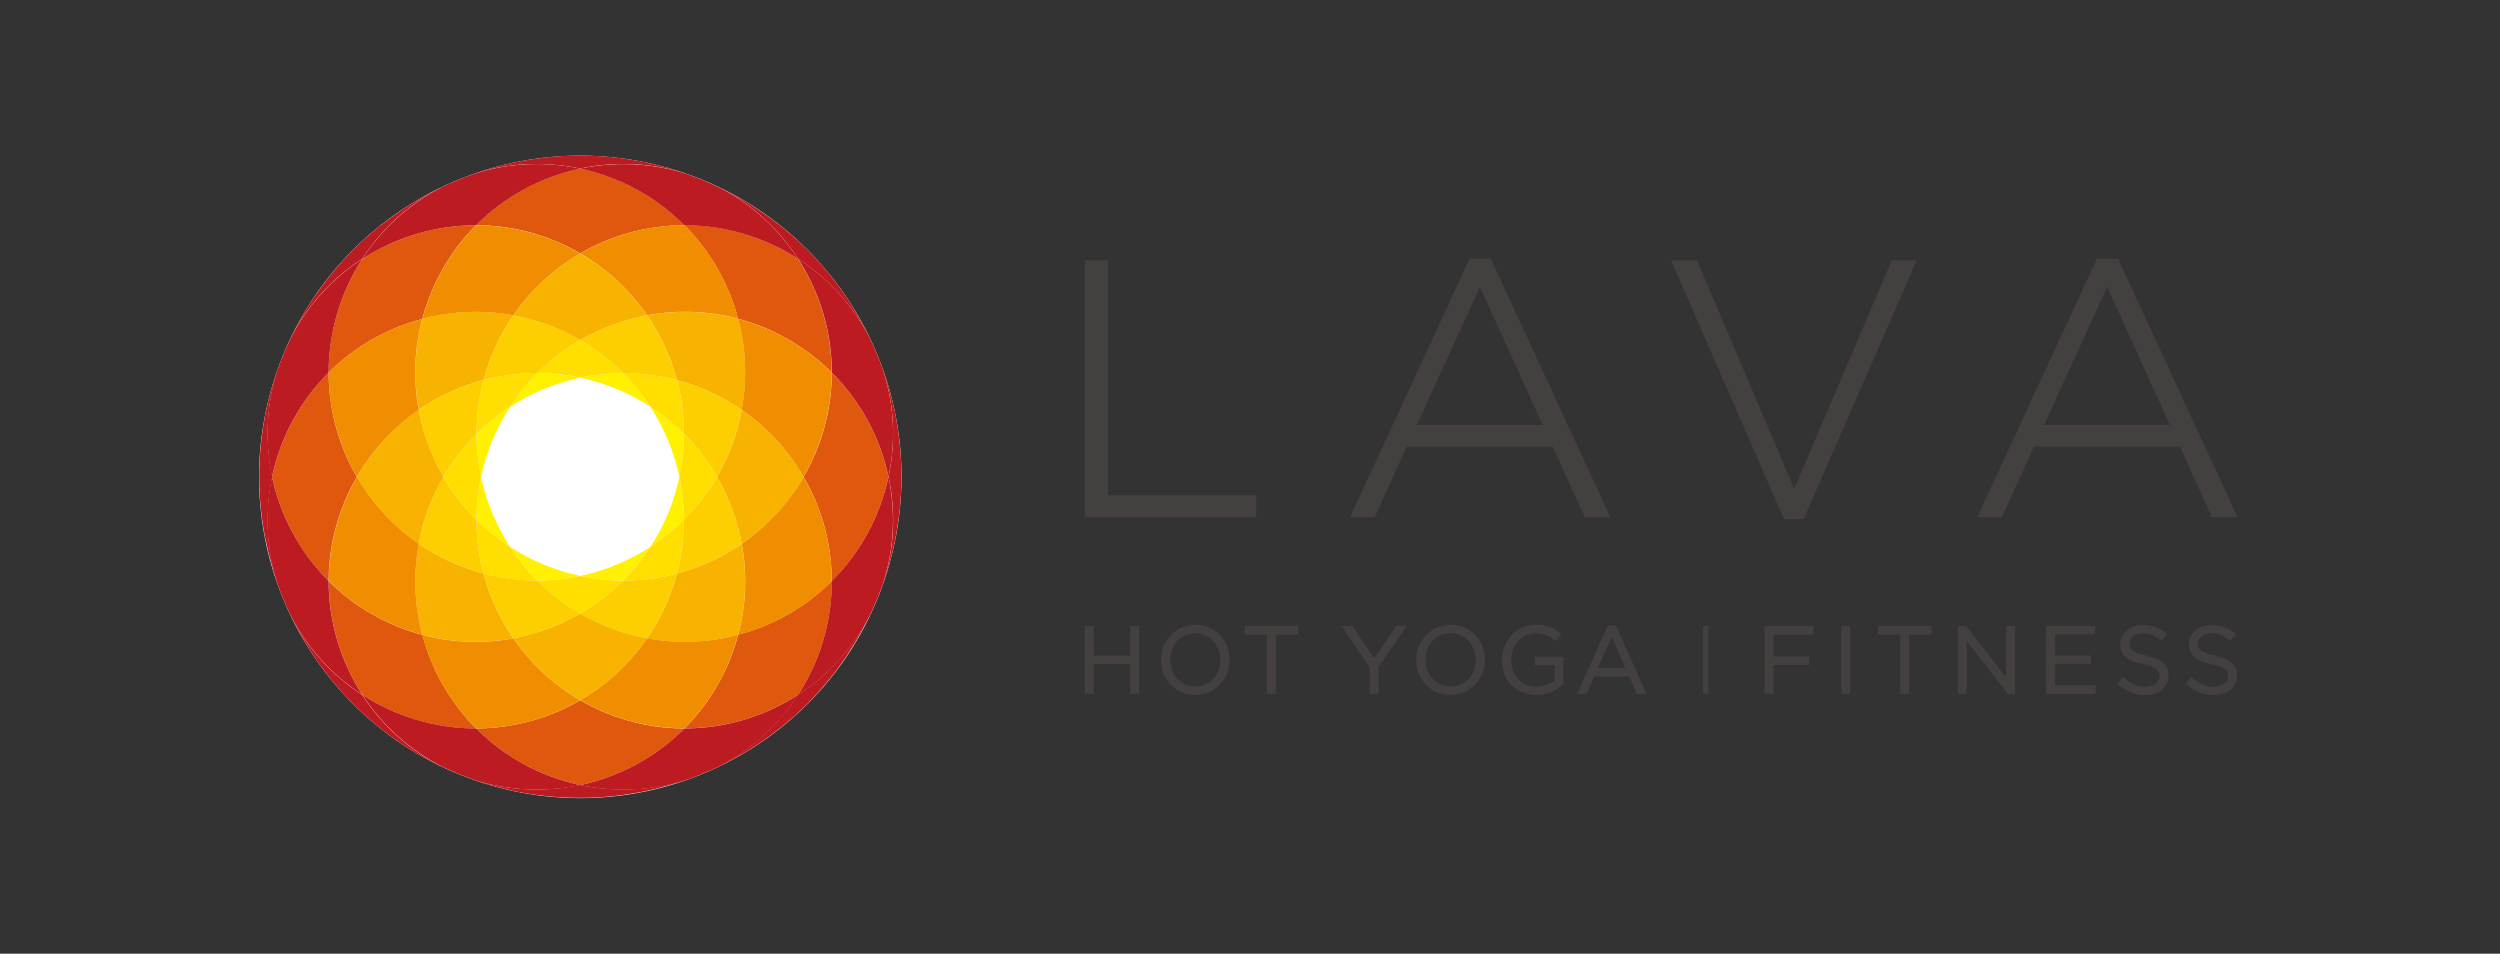 <?xml version="1.0" encoding="UTF-8"?>
<svg id="Logo" xmlns="http://www.w3.org/2000/svg" version="1.1" viewBox="0 0 278.12 106.09">
  <rect x="0" y="0" width="278.12" height="106.09" fill="#333333" stroke="none"/>
  <!-- Generator: Adobe Illustrator 29.5.1, SVG Export Plug-In . SVG Version: 2.1.0 Build 141)  -->
  <defs>
    <style>
      .st0 {
        fill: none;
      }

      .st1 {
        fill: #fdcf00;
      }

      .st2 {
        fill: #ffde00;
      }

      .st3 {
        fill: #f8b300;
      }

      .st4 {
        fill: #bc1b21;
      }

      .st5 {
        fill: #fff;
      }

      .st6 {
        fill: #fff100;
      }

      .st7 {
        fill: #44403f;
      }

      .st8 {
        fill: #f18d00;
      }

      .st9 {
        fill: #df580d;
      }
    </style>
  </defs>
  <g>
    <g>
      <g>
        <polygon class="st7" points="123.27 28.96 120.68 28.96 120.68 57.54 139.75 57.54 139.75 55.1 123.27 55.1 123.27 28.96"/>
        <path class="st7" d="M179.15,57.54l-13.24-28.63-.07-.15h-2.34l-13.31,28.78h2.74l3.57-7.86h16.23l3.57,7.86h2.86ZM171.61,47.28h-13.99l7.02-15.36,6.98,15.36Z"/>
        <polygon class="st7" points="213.23 28.96 210.46 28.96 199.6 54.38 188.79 28.96 185.9 28.96 198.4 57.59 198.47 57.74 200.66 57.74 213.23 28.96"/>
        <path class="st7" d="M246.07,57.54h2.86l-13.24-28.63-.07-.15h-2.34l-13.31,28.78h2.74l3.57-7.86h16.23l3.57,7.86ZM241.39,47.28h-13.99l7.02-15.36,6.98,15.36Z"/>
      </g>
      <g>
        <circle class="st5" cx="64.55" cy="53.05" r="35.73" transform="translate(-5.53 98.54) rotate(-72.4)"/>
        <g>
          <path class="st9" d="M64.55,77.9c-.88.51-1.8.97-2.76,1.37-2.89,1.2-5.89,1.76-8.83,1.77,3.19,3.2,7.24,5.37,11.59,6.3,4.36-.93,8.41-3.1,11.59-6.3-2.95,0-5.94-.57-8.83-1.77-.96-.4-1.88-.86-2.76-1.37Z"/>
          <path class="st9" d="M82.12,70.62c-.26.98-.58,1.96-.98,2.92-1.2,2.89-2.91,5.41-4.99,7.49,4.51,0,8.91-1.32,12.65-3.75,2.42-3.74,3.75-8.14,3.75-12.65-2.09,2.08-4.6,3.8-7.49,4.99-.96.4-1.94.72-2.92.98Z"/>
          <path class="st9" d="M46.98,70.62c-.98-.26-1.96-.58-2.92-.98-2.89-1.2-5.41-2.91-7.49-4.99,0,4.51,1.32,8.91,3.75,12.65,3.74,2.42,8.14,3.75,12.65,3.75-2.08-2.09-3.8-4.6-4.99-7.49-.4-.96-.72-1.94-.98-2.92Z"/>
          <path class="st9" d="M39.7,53.05c-.51-.88-.97-1.8-1.37-2.76-1.2-2.89-1.76-5.89-1.77-8.83-3.2,3.19-5.37,7.23-6.3,11.59.93,4.36,3.1,8.41,6.3,11.59,0-2.95.57-5.94,1.77-8.83.4-.96.86-1.88,1.37-2.76Z"/>
          <path class="st9" d="M46.98,35.47c.26-.98.58-1.96.98-2.92,1.2-2.89,2.91-5.41,4.99-7.49-4.51,0-8.91,1.32-12.65,3.75-2.42,3.74-3.75,8.14-3.75,12.65,2.09-2.08,4.6-3.8,7.49-4.99.96-.4,1.94-.72,2.92-.98Z"/>
          <path class="st9" d="M64.55,28.19c.88-.51,1.8-.97,2.76-1.37,2.89-1.2,5.89-1.76,8.83-1.77-3.19-3.2-7.24-5.37-11.59-6.3-4.36.93-8.41,3.1-11.59,6.3,2.95,0,5.94.57,8.83,1.77.96.4,1.88.86,2.76,1.37Z"/>
          <path class="st9" d="M76.14,25.06c2.08,2.09,3.8,4.6,4.99,7.49.4.96.72,1.94.98,2.92.98.26,1.96.58,2.92.98,2.89,1.2,5.41,2.91,7.49,4.99,0-4.51-1.32-8.91-3.75-12.65-3.74-2.42-8.14-3.75-12.65-3.75Z"/>
          <path class="st9" d="M89.4,53.05c.51.88.97,1.8,1.37,2.76,1.2,2.89,1.76,5.89,1.77,8.83,3.2-3.19,5.37-7.24,6.3-11.59-.93-4.36-3.1-8.41-6.3-11.59,0,2.95-.57,5.94-1.77,8.83-.4.96-.86,1.88-1.37,2.76Z"/>
        </g>
        <g>
          <path class="st4" d="M76.14,81.04c-3.19,3.2-7.23,5.37-11.59,6.3,3.88.83,8.01.67,12-.64.56-.2,1.12-.41,1.68-.65.56-.23,1.1-.47,1.64-.73,3.74-1.9,6.77-4.7,8.93-8.03-3.74,2.42-8.14,3.75-12.65,3.75Z"/>
          <path class="st4" d="M52.96,81.04c-4.51,0-8.91-1.32-12.65-3.75,2.16,3.33,5.19,6.13,8.93,8.03.54.25,1.09.5,1.64.73.56.23,1.12.44,1.68.65,3.99,1.3,8.11,1.46,12,.64-4.36-.93-8.41-3.1-11.59-6.3Z"/>
          <path class="st4" d="M36.56,64.64c-3.2-3.19-5.37-7.24-6.3-11.59-.83,3.88-.67,8.01.64,12,.2.56.41,1.12.65,1.68.23.56.47,1.1.73,1.64,1.9,3.74,4.7,6.77,8.03,8.93-2.42-3.74-3.75-8.14-3.75-12.65Z"/>
          <path class="st4" d="M36.56,41.45c0-4.51,1.32-8.91,3.75-12.65-3.33,2.16-6.13,5.19-8.03,8.93-.25.54-.5,1.09-.73,1.64-.23.56-.44,1.12-.65,1.68-1.3,3.99-1.46,8.11-.64,12,.93-4.36,3.1-8.41,6.3-11.59Z"/>
          <path class="st4" d="M52.96,25.06c3.19-3.2,7.23-5.37,11.59-6.3-3.88-.83-8.01-.67-12,.64-.56.2-1.12.41-1.68.65-.56.23-1.1.47-1.64.73-3.74,1.9-6.77,4.7-8.93,8.03,3.74-2.42,8.14-3.75,12.65-3.75Z"/>
          <path class="st4" d="M76.14,25.06c4.51,0,8.91,1.32,12.65,3.75-2.16-3.33-5.19-6.13-8.93-8.03-.54-.25-1.09-.5-1.64-.73s-1.12-.44-1.68-.65c-3.99-1.3-8.11-1.46-12-.64,4.36.93,8.41,3.1,11.59,6.3Z"/>
          <path class="st4" d="M92.54,41.45c3.2,3.19,5.37,7.23,6.3,11.59.83-3.88.67-8.01-.64-12-.2-.56-.41-1.12-.65-1.68-.23-.56-.47-1.1-.73-1.64-1.9-3.74-4.7-6.77-8.03-8.93,2.42,3.74,3.75,8.14,3.75,12.65Z"/>
          <path class="st4" d="M92.54,64.64c0,4.51-1.32,8.91-3.75,12.65,3.33-2.16,6.13-5.19,8.03-8.93.25-.54.5-1.09.73-1.64.23-.56.44-1.12.65-1.68,1.3-3.99,1.46-8.11.64-12-.93,4.36-3.1,8.41-6.3,11.59Z"/>
        </g>
        <g>
          <path class="st4" d="M52.55,86.7c.56.2,1.13.39,1.7.56.17.05.34.09.51.14.38.11.77.22,1.15.31.26.06.52.12.78.18.3.07.6.14.9.2.3.06.61.11.91.16.26.05.53.09.79.13.32.05.64.09.96.12.26.03.51.06.77.09.32.03.63.05.95.08.27.02.53.04.8.05.3.01.6.02.91.03.28,0,.57.01.85.01.28,0,.57,0,.85-.01.3,0,.61-.01.91-.03.26-.01.53-.03.79-.05.32-.02.64-.05.96-.08.25-.03.51-.06.76-.09.32-.04.64-.08.96-.13.26-.04.53-.09.79-.13.31-.05.61-.1.92-.16.3-.06.6-.13.89-.2.26-.06.53-.12.79-.18.38-.1.76-.2,1.14-.31.17-.05.35-.09.52-.15.57-.17,1.13-.36,1.7-.56-3.99,1.3-8.12,1.46-12,.64-3.88.83-8.01.67-12-.64Z"/>
          <path class="st4" d="M98.2,65.04c.2-.56.39-1.13.56-1.7.05-.17.1-.35.15-.52.11-.38.22-.76.31-1.14.07-.26.12-.53.18-.79.07-.3.14-.6.2-.89.06-.3.11-.61.16-.92.05-.26.09-.53.13-.79.05-.32.09-.64.13-.97.03-.25.06-.51.09-.76.03-.32.05-.64.08-.96.02-.27.04-.53.05-.8.02-.3.02-.61.03-.91,0-.28.01-.57.01-.85,0-.28,0-.57-.01-.85,0-.3-.01-.61-.03-.91-.01-.27-.03-.53-.05-.8-.02-.32-.05-.64-.08-.95-.03-.26-.06-.51-.09-.77-.04-.32-.08-.64-.12-.96-.04-.26-.09-.53-.13-.79-.05-.3-.1-.61-.16-.91-.06-.3-.13-.6-.2-.9-.06-.26-.12-.52-.18-.79-.1-.38-.2-.76-.31-1.15-.05-.17-.09-.35-.15-.52-.17-.57-.36-1.13-.56-1.7,1.3,3.99,1.46,8.12.64,12,.83,3.88.67,8.01-.64,12Z"/>
          <path class="st4" d="M79.86,85.32c.54-.26,1.07-.53,1.6-.81.16-.08.31-.18.47-.26.35-.19.7-.39,1.03-.59.23-.14.45-.28.68-.43.26-.16.52-.33.78-.5.26-.17.51-.35.76-.53.22-.15.44-.31.65-.47.26-.19.51-.39.77-.59.2-.16.41-.32.61-.48.25-.2.49-.41.73-.62.2-.17.4-.35.6-.52.22-.2.44-.41.66-.62.21-.2.41-.39.61-.59.2-.2.39-.41.59-.61.21-.22.42-.44.62-.67.18-.2.35-.4.52-.6.21-.24.42-.48.62-.73.16-.2.32-.4.48-.6.2-.26.4-.51.59-.77.16-.21.31-.43.46-.65.18-.25.36-.51.53-.77.17-.25.33-.51.49-.77.14-.23.29-.46.43-.69.2-.34.4-.68.59-1.03.09-.16.18-.31.26-.47.28-.52.55-1.06.81-1.6-1.9,3.74-4.7,6.77-8.03,8.93-2.16,3.33-5.19,6.13-8.93,8.03Z"/>
          <path class="st4" d="M30.9,41.05c-.2.56-.39,1.13-.56,1.7-.05.17-.09.34-.14.51-.11.38-.22.77-.31,1.15-.06.26-.12.52-.18.78-.07.3-.14.6-.2.9-.06.3-.11.61-.16.91-.05.26-.09.53-.13.79-.05.32-.09.64-.12.96-.03.26-.06.51-.09.77-.03.32-.05.63-.08.95-.02.27-.04.53-.05.8-.01.3-.02.6-.03.9,0,.29-.01.57-.01.86,0,.28,0,.56.01.85,0,.31.01.61.03.91.01.26.03.53.05.79.02.32.05.64.08.96.03.25.06.51.09.76.04.32.08.65.13.97.04.26.09.52.13.79.05.31.1.62.17.92.06.3.13.59.2.89.06.26.12.53.18.79.1.38.2.76.31,1.14.05.18.1.35.15.53.17.57.36,1.13.56,1.7-1.31-3.99-1.46-8.12-.64-12-.83-3.88-.67-8.01.64-12Z"/>
          <path class="st4" d="M49.24,20.77c-.54.26-1.07.53-1.6.81-.16.08-.31.18-.47.26-.35.19-.69.39-1.03.59-.23.14-.46.28-.68.43-.26.16-.52.33-.77.5-.26.17-.51.35-.76.53-.22.15-.44.31-.66.47-.26.19-.51.39-.77.59-.2.16-.41.32-.61.48-.25.2-.49.41-.73.62-.2.17-.4.35-.6.52-.22.2-.44.41-.66.62-.21.2-.41.39-.61.59-.2.2-.4.41-.59.61-.21.22-.42.44-.62.66-.18.2-.35.4-.52.6-.21.24-.42.48-.62.73-.16.2-.32.4-.48.6-.2.26-.4.51-.59.77-.16.21-.31.44-.47.65-.18.25-.36.51-.53.76-.17.25-.33.51-.5.77-.14.23-.29.45-.43.68-.2.34-.4.69-.59,1.03-.09.16-.18.31-.26.47-.28.52-.55,1.06-.81,1.6,1.9-3.74,4.7-6.77,8.03-8.93,2.16-3.33,5.19-6.13,8.93-8.03Z"/>
          <path class="st4" d="M76.55,19.39c-.56-.2-1.13-.39-1.7-.56-.17-.05-.35-.1-.52-.15-.38-.11-.76-.22-1.15-.31-.26-.07-.53-.12-.79-.18-.3-.07-.6-.14-.89-.2-.3-.06-.61-.11-.92-.16-.26-.05-.53-.09-.79-.13-.32-.05-.64-.09-.97-.13-.25-.03-.51-.06-.76-.09-.32-.03-.64-.05-.96-.08-.27-.02-.53-.04-.8-.05-.3-.02-.61-.02-.91-.03-.28,0-.57-.01-.85-.01-.28,0-.57,0-.85.01-.3,0-.61.01-.91.03-.26.01-.53.03-.79.05-.32.02-.64.05-.96.08-.26.03-.51.06-.77.09-.32.04-.64.08-.96.13-.26.04-.53.09-.79.13-.31.05-.61.1-.92.16-.3.06-.6.13-.9.2-.26.06-.53.12-.79.18-.38.1-.76.2-1.14.31-.17.05-.35.09-.52.15-.57.17-1.13.36-1.7.56,3.99-1.31,8.12-1.46,12-.64,3.88-.83,8.01-.67,12,.64Z"/>
          <path class="st4" d="M32.27,68.36c.26.54.53,1.07.81,1.6.09.16.18.31.27.47.19.35.39.69.59,1.03.14.23.29.46.43.69.16.26.32.52.49.77.17.26.35.51.53.77.15.22.31.44.47.65.19.26.39.51.59.77.16.2.32.41.48.61.2.25.41.49.62.73.17.2.35.4.52.6.2.22.41.44.62.66.2.21.39.41.59.61.2.2.41.4.61.59.22.21.44.42.66.62.2.18.4.35.6.53.24.21.48.42.73.62.2.16.4.32.6.48.25.2.51.4.77.59.22.16.44.31.66.47.25.18.5.36.76.53.25.17.52.33.78.5.23.14.45.29.68.43.34.2.69.4,1.03.59.16.09.31.18.47.26.52.28,1.06.55,1.6.81-3.74-1.9-6.77-4.7-8.93-8.03-3.33-2.16-6.13-5.19-8.03-8.93Z"/>
          <path class="st4" d="M83.65,22.86c-.23-.14-.46-.29-.69-.43-.34-.2-.68-.4-1.03-.59-.16-.09-.31-.18-.47-.26-.52-.28-1.06-.55-1.6-.81,3.74,1.9,6.77,4.7,8.93,8.03,3.33,2.16,6.13,5.19,8.03,8.93-.26-.54-.53-1.07-.81-1.6-.08-.16-.17-.31-.26-.46-.19-.35-.39-.7-.59-1.04-.14-.23-.28-.45-.42-.68-.16-.26-.33-.52-.5-.78-.17-.26-.35-.51-.53-.76-.16-.22-.31-.44-.47-.66-.19-.26-.39-.51-.59-.77-.16-.2-.32-.41-.48-.61-.2-.25-.41-.49-.62-.73-.17-.2-.35-.4-.53-.6-.2-.22-.41-.44-.62-.66-.2-.21-.39-.41-.59-.61-.2-.2-.41-.39-.61-.59-.22-.21-.44-.42-.67-.62-.2-.18-.4-.35-.6-.52-.24-.21-.49-.42-.73-.62-.2-.16-.4-.32-.6-.48-.26-.2-.51-.4-.77-.59-.21-.16-.43-.31-.65-.46-.25-.18-.51-.36-.77-.53-.25-.17-.51-.33-.77-.49Z"/>
        </g>
        <g>
          <path class="st6" d="M54.77,49c.55-1.33,1.22-2.58,1.98-3.75-1.37.89-2.62,1.9-3.74,3.02,0,1.59.17,3.19.51,4.78.29-1.36.7-2.72,1.25-4.05Z"/>
          <path class="st6" d="M54.77,57.1c-.55-1.33-.96-2.69-1.25-4.05-.34,1.59-.51,3.19-.51,4.78,1.12,1.12,2.38,2.13,3.74,3.02-.76-1.17-1.42-2.42-1.98-3.75Z"/>
          <path class="st6" d="M60.5,62.82c-1.33-.55-2.58-1.22-3.75-1.98.89,1.37,1.9,2.62,3.02,3.74,1.59,0,3.19-.17,4.78-.51-1.36-.29-2.72-.7-4.05-1.25Z"/>
          <path class="st6" d="M68.6,62.82c-1.33.55-2.69.96-4.05,1.25,1.59.34,3.19.51,4.78.51,1.12-1.12,2.13-2.38,3.02-3.74-1.17.76-2.42,1.42-3.75,1.98Z"/>
          <path class="st6" d="M74.33,57.1c-.55,1.33-1.22,2.58-1.98,3.75,1.37-.89,2.62-1.9,3.74-3.02,0-1.59-.17-3.19-.51-4.78-.29,1.36-.7,2.72-1.25,4.05Z"/>
          <path class="st6" d="M74.33,49c.55,1.33.96,2.69,1.25,4.05.34-1.59.51-3.19.51-4.78-1.12-1.12-2.38-2.13-3.74-3.02.76,1.17,1.42,2.42,1.98,3.75Z"/>
          <path class="st6" d="M68.6,43.27c1.33.55,2.58,1.22,3.75,1.98-.89-1.37-1.9-2.62-3.02-3.74-1.59,0-3.19.17-4.78.51,1.36.29,2.72.7,4.05,1.25Z"/>
          <path class="st6" d="M60.5,43.27c1.33-.55,2.69-.96,4.05-1.25-1.59-.34-3.19-.51-4.78-.51-1.12,1.12-2.13,2.38-3.02,3.74,1.17-.76,2.42-1.42,3.75-1.98Z"/>
        </g>
        <g>
          <path class="st2" d="M53.01,48.26c-1.44,1.44-2.67,3.05-3.68,4.78,1.01,1.73,2.24,3.34,3.68,4.78,0-1.59.17-3.19.51-4.78-.34-1.59-.51-3.19-.51-4.78Z"/>
          <path class="st2" d="M53.01,57.83c0,2.03.27,4.04.78,5.98,1.94.52,3.95.78,5.98.78-1.12-1.12-2.13-2.38-3.02-3.74-1.37-.89-2.62-1.9-3.74-3.02Z"/>
          <path class="st2" d="M59.77,64.59c1.44,1.44,3.05,2.67,4.78,3.68,1.73-1.01,3.34-2.24,4.78-3.68-1.59,0-3.19-.17-4.78-.51-1.59.34-3.19.51-4.78.51Z"/>
          <path class="st2" d="M69.33,64.59c2.03,0,4.04-.27,5.98-.78.52-1.94.78-3.95.78-5.98-1.12,1.12-2.38,2.13-3.74,3.02-.89,1.37-1.9,2.62-3.02,3.74Z"/>
          <path class="st2" d="M76.09,57.83c1.44-1.44,2.67-3.05,3.68-4.78-1.01-1.73-2.24-3.34-3.68-4.78,0,1.59-.17,3.19-.51,4.78.34,1.59.51,3.19.51,4.78Z"/>
          <path class="st2" d="M72.35,45.25c1.37.89,2.62,1.9,3.74,3.02,0-2.03-.27-4.04-.78-5.98-1.94-.52-3.95-.78-5.98-.78,1.12,1.12,2.13,2.38,3.02,3.74Z"/>
          <path class="st2" d="M59.77,41.5c-2.03,0-4.04.27-5.98.78-.52,1.94-.78,3.95-.78,5.98,1.12-1.12,2.38-2.13,3.74-3.02.89-1.37,1.9-2.62,3.02-3.74Z"/>
          <path class="st2" d="M69.33,41.5c-1.44-1.44-3.05-2.67-4.78-3.68-1.73,1.01-3.34,2.24-4.78,3.68,1.59,0,3.19.17,4.78.51,1.59-.34,3.19-.51,4.78-.51Z"/>
        </g>
        <g>
          <path class="st1" d="M53.79,63.81c-.52-1.94-.78-3.95-.78-5.98-1.44-1.44-2.67-3.05-3.68-4.78-1.33,2.3-2.26,4.82-2.75,7.44,2.2,1.51,4.64,2.63,7.21,3.32Z"/>
          <path class="st1" d="M64.55,68.26c-1.73-1.01-3.34-2.24-4.78-3.68-2.03,0-4.04-.27-5.98-.78.68,2.57,1.81,5.01,3.32,7.21,2.62-.48,5.14-1.42,7.44-2.75Z"/>
          <path class="st1" d="M75.31,63.81c-1.94.52-3.95.78-5.98.78-1.44,1.44-3.05,2.67-4.78,3.68,2.3,1.33,4.82,2.26,7.44,2.75,1.51-2.2,2.63-4.64,3.32-7.21Z"/>
          <path class="st1" d="M79.77,53.05c-1.01,1.73-2.24,3.34-3.68,4.78,0,2.03-.27,4.04-.78,5.98,2.57-.68,5.01-1.81,7.21-3.32-.48-2.62-1.42-5.14-2.75-7.44Z"/>
          <path class="st1" d="M75.31,42.28c.52,1.94.78,3.95.78,5.98,1.44,1.44,2.67,3.05,3.68,4.78,1.33-2.3,2.26-4.82,2.75-7.44-2.2-1.51-4.64-2.63-7.21-3.32Z"/>
          <path class="st1" d="M49.33,53.05c1.01-1.73,2.24-3.34,3.68-4.78,0-2.03.27-4.04.78-5.98-2.57.68-5.01,1.81-7.21,3.32.48,2.62,1.42,5.14,2.75,7.44Z"/>
          <path class="st1" d="M53.79,42.28c1.94-.52,3.95-.78,5.98-.78,1.44-1.44,3.05-2.67,4.78-3.68-2.3-1.33-4.82-2.26-7.44-2.75-1.51,2.2-2.63,4.64-3.32,7.21Z"/>
          <path class="st1" d="M64.55,37.83c1.73,1.01,3.34,2.24,4.78,3.68,2.03,0,4.04.27,5.98.78-.68-2.57-1.81-5.01-3.32-7.21-2.62.48-5.14,1.42-7.44,2.75Z"/>
        </g>
        <g>
          <path class="st3" d="M53.79,63.81c-2.57-.68-5.01-1.81-7.21-3.32-.61,3.29-.51,6.75.39,10.13,3.38.9,6.84,1,10.13.39-1.51-2.2-2.63-4.64-3.32-7.21Z"/>
          <path class="st3" d="M64.55,68.26c-2.3,1.33-4.82,2.26-7.44,2.75,1.9,2.76,4.41,5.13,7.44,6.88,3.03-1.75,5.54-4.13,7.44-6.88-2.62-.48-5.14-1.42-7.44-2.75Z"/>
          <path class="st3" d="M75.31,63.81c-.68,2.57-1.81,5.01-3.32,7.21,3.29.61,6.75.51,10.13-.39.9-3.38,1-6.84.39-10.13-2.2,1.51-4.64,2.63-7.21,3.32Z"/>
          <path class="st3" d="M79.77,53.05c1.33,2.3,2.26,4.82,2.75,7.44,2.76-1.9,5.13-4.41,6.88-7.44-1.75-3.03-4.13-5.54-6.88-7.44-.48,2.62-1.42,5.14-2.75,7.44Z"/>
          <path class="st3" d="M49.33,53.05c-1.33-2.3-2.26-4.82-2.75-7.44-2.76,1.9-5.13,4.41-6.88,7.44,1.75,3.03,4.13,5.54,6.88,7.44.48-2.62,1.42-5.14,2.75-7.44Z"/>
          <path class="st3" d="M53.79,42.28c.68-2.57,1.81-5.01,3.32-7.21-3.29-.61-6.75-.51-10.13.39-.9,3.38-1,6.84-.39,10.13,2.2-1.51,4.64-2.63,7.21-3.32Z"/>
          <path class="st3" d="M64.55,37.83c2.3-1.33,4.82-2.26,7.44-2.75-1.9-2.76-4.41-5.13-7.44-6.88-3.03,1.75-5.54,4.13-7.44,6.88,2.62.48,5.14,1.42,7.44,2.75Z"/>
          <path class="st3" d="M75.31,42.28c2.57.68,5.01,1.81,7.21,3.32.61-3.29.51-6.75-.39-10.13-3.38-.9-6.84-1-10.13-.39,1.51,2.2,2.63,4.64,3.32,7.21Z"/>
        </g>
        <g>
          <path class="st8" d="M64.55,77.9c-3.03-1.75-5.54-4.13-7.44-6.88-3.29.61-6.75.51-10.13-.39.26.98.58,1.96.98,2.92,1.2,2.89,2.91,5.41,4.99,7.49,2.95,0,5.94-.57,8.83-1.77.96-.4,1.88-.86,2.76-1.37Z"/>
          <path class="st8" d="M82.12,70.62c-3.38.9-6.84,1-10.13.39-1.9,2.76-4.41,5.13-7.44,6.88.88.51,1.8.97,2.76,1.37,2.89,1.2,5.89,1.76,8.83,1.77,2.08-2.09,3.8-4.6,4.99-7.49.4-.96.72-1.94.98-2.92Z"/>
          <path class="st8" d="M89.4,53.05c-1.75,3.03-4.13,5.54-6.88,7.44.61,3.29.51,6.75-.39,10.13.98-.26,1.96-.58,2.92-.98,2.89-1.2,5.41-2.91,7.49-4.99,0-2.95-.57-5.94-1.77-8.83-.4-.96-.86-1.88-1.37-2.76Z"/>
          <path class="st8" d="M46.98,70.62c-.9-3.38-1-6.84-.39-10.13-2.76-1.9-5.13-4.41-6.88-7.44-.51.88-.97,1.8-1.37,2.76-1.2,2.89-1.76,5.89-1.77,8.83,2.09,2.08,4.6,3.8,7.49,4.99.96.4,1.94.72,2.92.98Z"/>
          <path class="st8" d="M39.7,53.05c1.75-3.03,4.13-5.54,6.88-7.44-.61-3.29-.51-6.75.39-10.13-.98.26-1.96.58-2.92.98-2.89,1.2-5.41,2.91-7.49,4.99,0,2.95.57,5.94,1.77,8.83.4.96.86,1.88,1.37,2.76Z"/>
          <path class="st8" d="M46.98,35.47c3.38-.9,6.84-1,10.13-.39,1.9-2.76,4.41-5.13,7.44-6.88-.88-.51-1.8-.97-2.76-1.37-2.89-1.2-5.89-1.76-8.83-1.77-2.08,2.09-3.8,4.6-4.99,7.49-.4.96-.72,1.94-.98,2.92Z"/>
          <path class="st8" d="M64.55,28.19c3.03,1.75,5.54,4.13,7.44,6.88,3.29-.61,6.75-.51,10.13.39-.26-.98-.58-1.96-.98-2.92-1.2-2.89-2.91-5.41-4.99-7.49-2.95,0-5.94.57-8.83,1.77-.96.4-1.88.86-2.76,1.37Z"/>
          <path class="st8" d="M82.12,35.47c.9,3.38,1,6.84.39,10.13,2.76,1.9,5.13,4.41,6.88,7.44.51-.88.97-1.8,1.37-2.76,1.2-2.89,1.76-5.89,1.77-8.83-2.09-2.08-4.6-3.8-7.49-4.99-.96-.4-1.94-.72-2.92-.98Z"/>
        </g>
      </g>
    </g>
    <g>
      <polygon class="st7" points="125.73 72.92 121.68 72.92 121.68 69.64 120.68 69.64 120.68 77.19 121.68 77.19 121.68 73.87 125.73 73.87 125.73 77.19 126.73 77.19 126.73 69.64 125.73 69.64 125.73 72.92"/>
      <path class="st7" d="M132.98,69.51c-2.15,0-3.83,1.71-3.83,3.9v.02c0,2.21,1.64,3.88,3.81,3.88s3.83-1.71,3.83-3.92-1.64-3.88-3.81-3.88ZM132.98,76.37c-1.57,0-2.8-1.3-2.8-2.98s1.19-2.94,2.78-2.94,2.8,1.3,2.8,2.96v.02c0,1.67-1.19,2.94-2.78,2.94Z"/>
      <polygon class="st7" points="138.47 70.58 140.94 70.58 140.94 77.19 141.94 77.19 141.94 70.58 144.41 70.58 144.41 69.64 138.47 69.64 138.47 70.58"/>
      <polygon class="st7" points="152.88 73.26 150.46 69.64 149.24 69.64 152.36 74.21 152.36 77.19 153.37 77.19 153.37 74.2 156.4 69.78 156.49 69.64 155.32 69.64 152.88 73.26"/>
      <path class="st7" d="M161.39,69.51c-2.15,0-3.83,1.71-3.83,3.9v.02c0,2.21,1.64,3.88,3.81,3.88s3.83-1.71,3.83-3.92-1.64-3.88-3.81-3.88ZM161.39,76.37c-1.59,0-2.8-1.27-2.8-2.98s1.19-2.94,2.78-2.94,2.8,1.3,2.8,2.96v.02c0,1.67-1.19,2.94-2.78,2.94Z"/>
      <path class="st7" d="M170.72,74h2.23v1.7c-.55.43-1.3.69-2.02.69-1.68,0-2.81-1.2-2.81-3,0-1.65,1.18-2.94,2.69-2.94,1.08,0,1.68.39,2.17.82l.07.06.65-.77-.07-.06c-.84-.71-1.64-1-2.78-1-2.11,0-3.76,1.71-3.76,3.9v.02c0,2.29,1.57,3.88,3.81,3.88,1.5,0,2.52-.72,3-1.15l.03-.03v-3.07h-3.2v.92Z"/>
      <path class="st7" d="M178.86,69.59l-3.41,7.61h1.04l.87-1.95h3.87l.86,1.95h1.08l-3.41-7.61h-.89ZM180.82,74.32h-3.06l1.54-3.46,1.53,3.46Z"/>
      <rect class="st7" x="189.45" y="69.64" width=".59" height="7.55"/>
      <polygon class="st7" points="196.31 77.19 197.31 77.19 197.31 73.98 201.27 73.98 201.27 73.04 197.31 73.04 197.31 70.58 201.74 70.58 201.74 69.64 196.31 69.64 196.31 77.19"/>
      <rect class="st7" x="204.84" y="69.64" width="1" height="7.55"/>
      <polygon class="st7" points="208.93 70.58 211.39 70.58 211.39 77.19 212.4 77.19 212.4 70.58 214.86 70.58 214.86 69.64 208.93 69.64 208.93 70.58"/>
      <polygon class="st7" points="223.19 75.38 218.74 69.67 218.71 69.64 217.81 69.64 217.81 77.19 218.79 77.19 218.79 71.31 223.35 77.16 223.38 77.19 224.17 77.19 224.17 69.64 223.19 69.64 223.19 75.38"/>
      <polygon class="st7" points="228.63 73.85 232.62 73.85 232.62 72.92 228.63 72.92 228.63 70.57 233.09 70.57 233.09 69.64 227.62 69.64 227.62 77.19 233.14 77.19 233.14 76.26 228.63 76.26 228.63 73.85"/>
      <path class="st7" d="M238.8,72.93c-1.62-.35-1.92-.73-1.92-1.37s.6-1.1,1.47-1.1c.76,0,1.41.25,2.06.78l.07.06.59-.78-.07-.05c-.8-.65-1.59-.92-2.63-.92-1.44,0-2.49.88-2.49,2.12,0,1.38,1.01,1.88,2.53,2.21,1.54.33,1.83.72,1.83,1.34,0,.69-.63,1.17-1.54,1.17s-1.66-.3-2.45-1.02l-.07-.06-.62.75.06.06c.91.82,1.88,1.2,3.05,1.2,1.52,0,2.59-.89,2.59-2.19,0-1.15-.73-1.8-2.45-2.17Z"/>
      <path class="st7" d="M246.43,72.93c-1.62-.35-1.92-.73-1.92-1.37s.6-1.1,1.47-1.1c.76,0,1.41.25,2.06.78l.07.06.59-.78-.07-.05c-.8-.65-1.59-.92-2.63-.92-1.44,0-2.49.88-2.49,2.12,0,1.38,1.01,1.88,2.53,2.21,1.54.33,1.83.72,1.83,1.34,0,.69-.63,1.17-1.54,1.17s-1.66-.3-2.45-1.02l-.07-.06-.63.75.06.06c.91.82,1.88,1.2,3.05,1.2,1.52,0,2.59-.89,2.59-2.19,0-1.15-.73-1.8-2.45-2.17Z"/>
    </g>
  </g>
  <rect class="st0" x="0" width="278.12" height="106.09"/>
</svg>